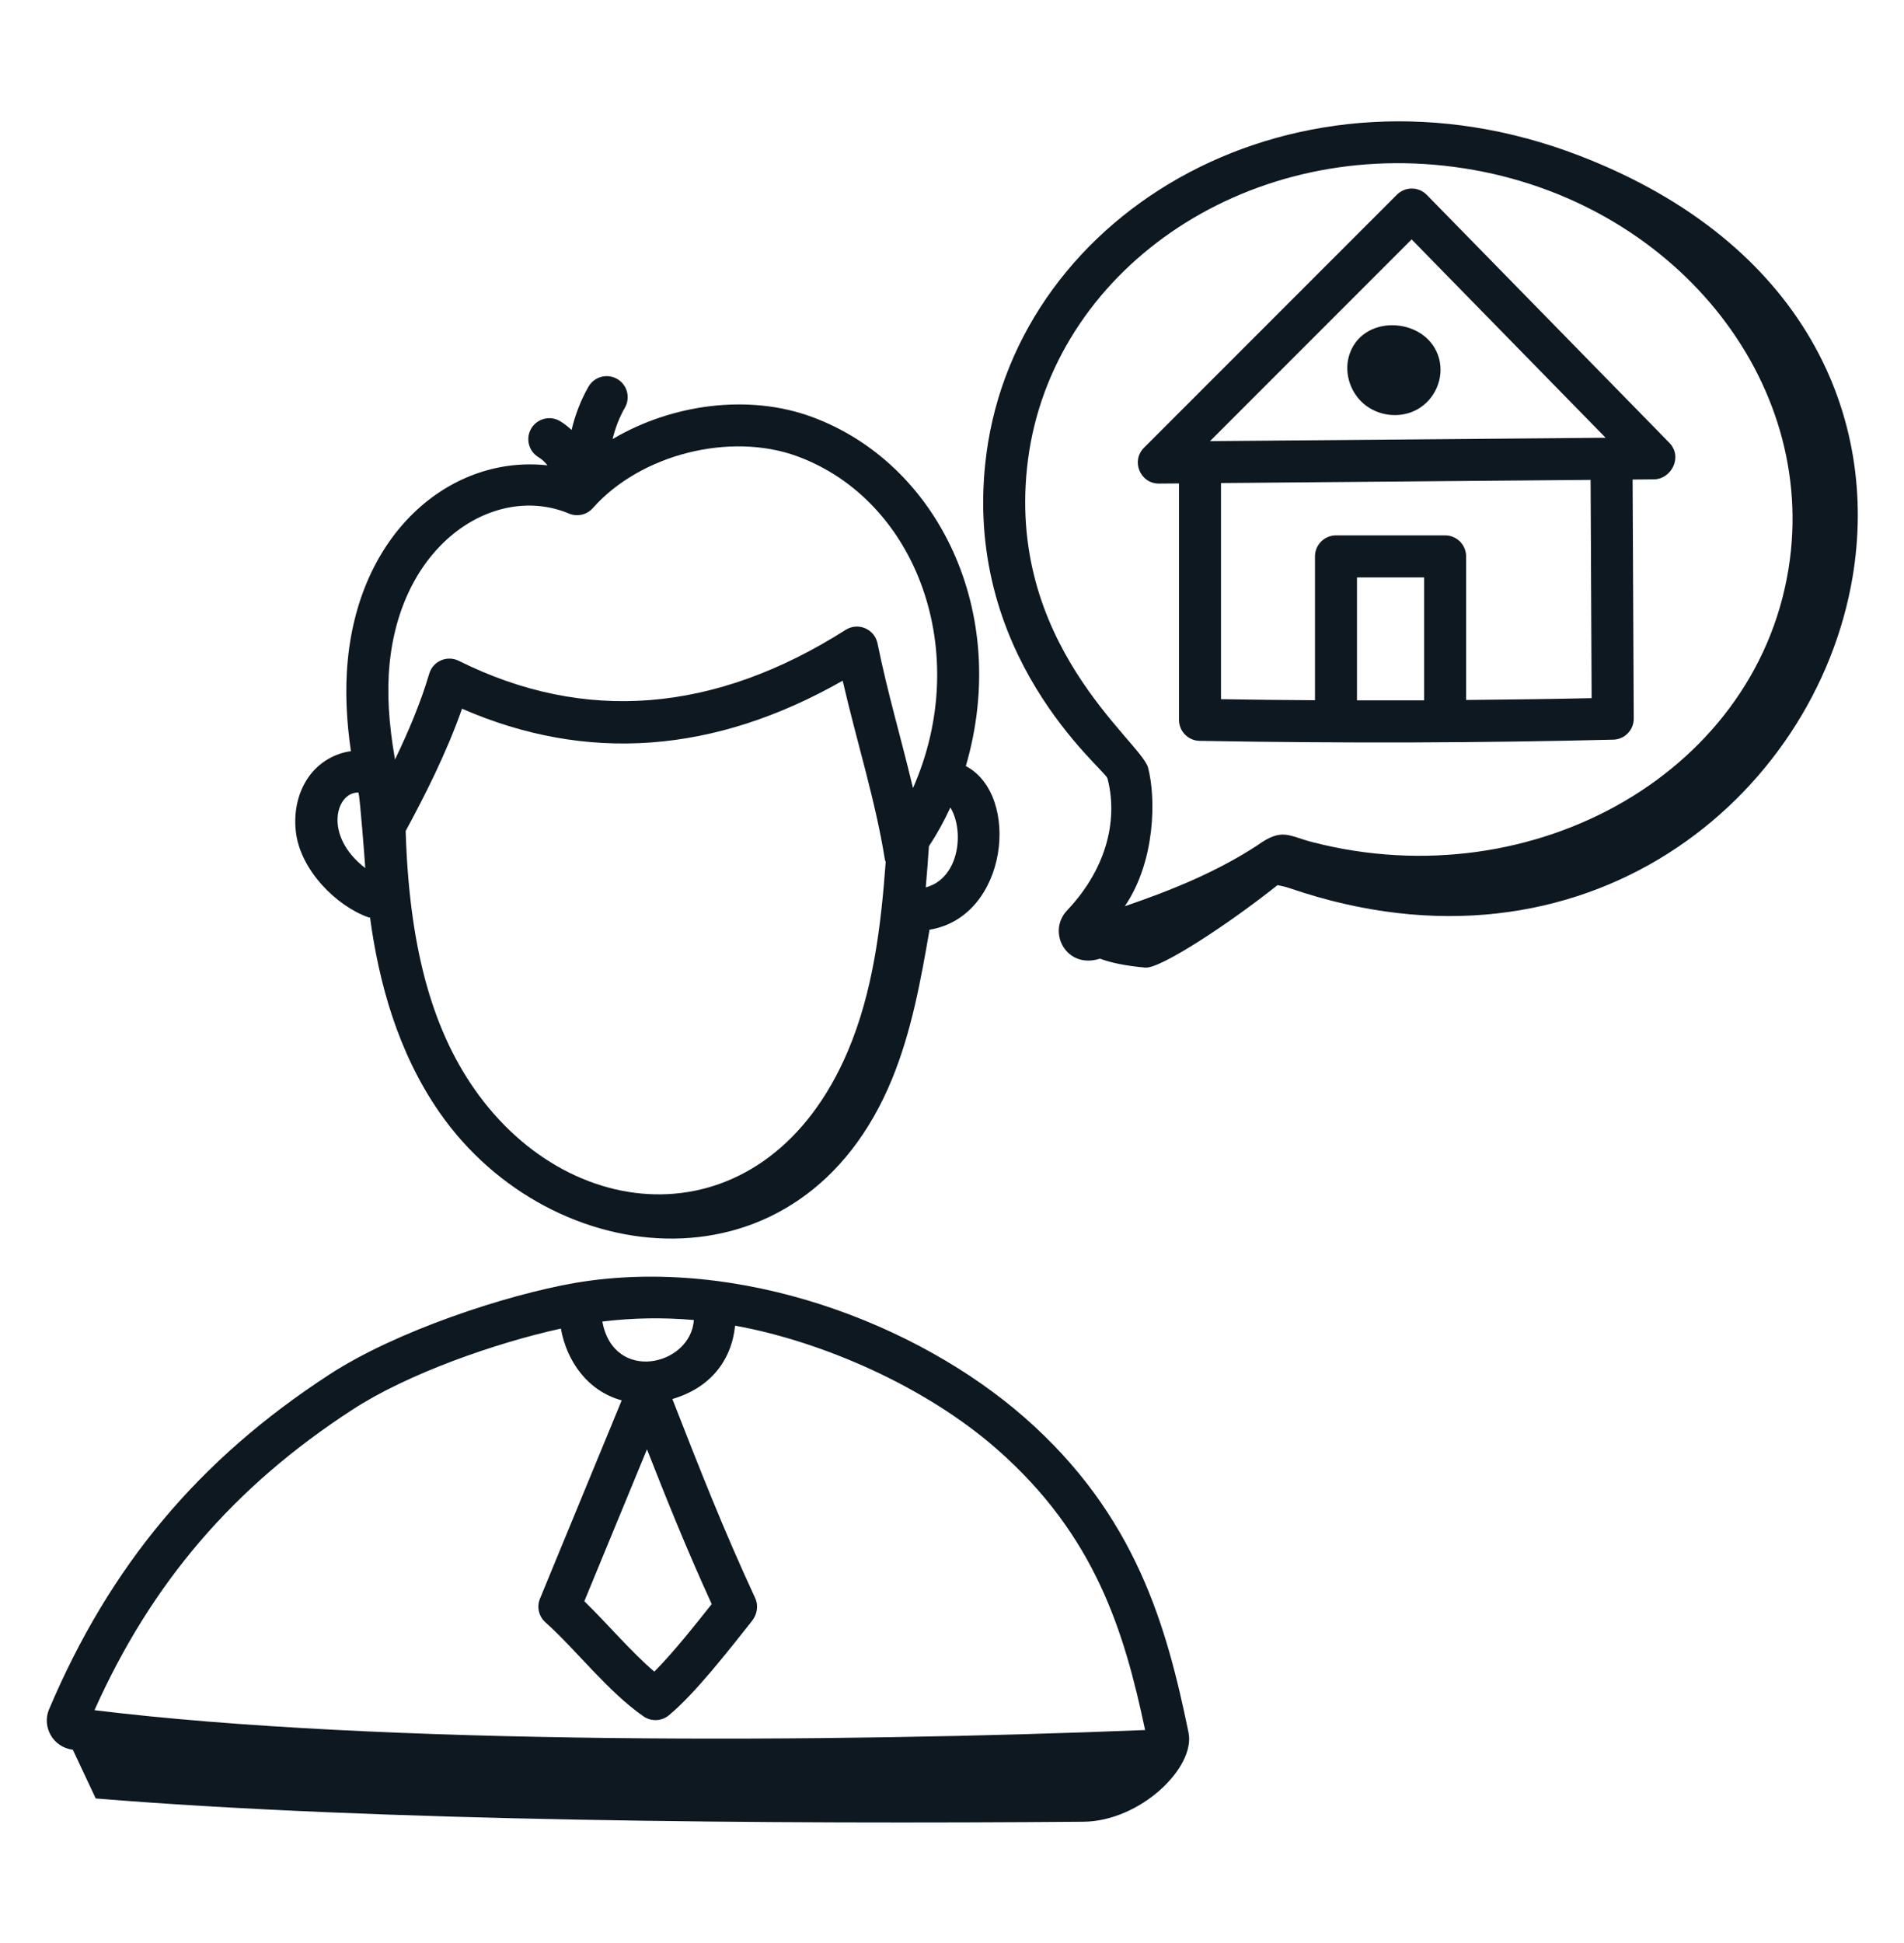 <svg width="50" height="51" viewBox="0 0 50 51" fill="none" xmlns="http://www.w3.org/2000/svg">
<path d="M37.468 5.115C37.248 4.891 36.897 4.898 36.684 5.11L30.042 11.752C29.696 12.097 29.94 12.693 30.432 12.693H30.437L30.961 12.689V18.895C30.961 19.196 31.202 19.441 31.503 19.446C35.413 19.515 38.961 19.498 42.352 19.415C42.657 19.415 42.905 19.166 42.903 18.861L42.873 12.587L43.432 12.582C43.892 12.578 44.198 11.991 43.837 11.622L37.468 5.115ZM37.398 18.382C36.814 18.384 36.225 18.384 35.635 18.382V15.156H37.398V18.382ZM38.501 18.373V14.605C38.501 14.3 38.254 14.053 37.949 14.053H35.084C34.779 14.053 34.532 14.3 34.532 14.605V18.38C33.718 18.375 32.896 18.366 32.064 18.352V12.679L41.77 12.596L41.797 18.325C40.703 18.349 39.604 18.363 38.501 18.373ZM31.775 11.579L37.07 6.284L42.164 11.49L31.775 11.579Z" fill="#0D1820"/>
<path d="M35.452 9.261C35.28 9.718 35.427 10.267 35.808 10.595C36.195 10.929 36.774 10.992 37.215 10.748C37.686 10.488 37.928 9.926 37.791 9.412C37.504 8.343 35.846 8.207 35.452 9.261Z" fill="#0D1820"/>
<path d="M41.478 4.087C34.077 1.236 26.75 5.494 25.904 11.911C25.207 17.204 29.019 20.189 29.082 20.43C29.344 21.415 29.135 22.721 28.021 23.898C27.49 24.458 27.995 25.449 28.885 25.163C29.17 25.269 29.543 25.349 30.077 25.398C30.469 25.434 32.284 24.241 33.548 23.233C33.649 23.253 33.75 23.273 33.864 23.312C41.64 25.98 47.671 20.932 48.648 15.156C49.359 10.954 47.394 6.366 41.478 4.087ZM47.003 14.689C46.273 20.221 40.302 23.609 34.47 22.106C33.832 21.943 33.674 21.714 33.008 22.196C31.941 22.89 30.764 23.368 29.538 23.787C29.542 23.781 29.546 23.775 29.55 23.769C30.347 22.585 30.356 20.935 30.149 20.15C29.968 19.461 26.362 16.894 26.997 12.055C27.644 7.149 32.615 3.645 38.186 4.381C43.7 5.107 47.655 9.731 47.003 14.689Z" fill="#0D1820"/>
<path d="M8.107 20.39C7.831 20.779 7.71 21.287 7.768 21.819C7.878 22.839 8.842 23.785 9.672 24.077C9.687 24.082 9.703 24.081 9.718 24.085C9.945 25.772 10.442 27.619 11.545 29.204C14.471 33.41 21.062 34.114 23.431 28.309C23.939 27.064 24.181 25.73 24.41 24.403C26.478 24.068 26.809 20.863 25.363 20.108C26.544 16.064 24.627 12.159 21.318 10.942C19.659 10.333 17.646 10.604 16.087 11.525C16.156 11.235 16.264 10.955 16.411 10.699C16.562 10.434 16.47 10.097 16.206 9.946C15.941 9.794 15.605 9.887 15.453 10.151C15.25 10.508 15.103 10.89 15.01 11.285C14.916 11.2 14.817 11.12 14.708 11.054C14.446 10.899 14.108 10.984 13.952 11.245C13.796 11.507 13.881 11.845 14.143 12.002C14.234 12.056 14.311 12.131 14.377 12.215C11.911 11.94 9.47 13.886 9.134 17.316C9.052 18.147 9.105 18.962 9.215 19.717C8.786 19.774 8.374 20.013 8.107 20.39ZM22.257 27.609C20.153 32.534 15.058 32.321 12.45 28.574C11.314 26.941 10.744 24.779 10.653 21.812C11.149 20.897 11.723 19.77 12.133 18.602C15.407 20.03 18.763 19.783 22.129 17.867C22.512 19.522 22.988 21.003 23.238 22.564C23.241 22.587 23.253 22.604 23.259 22.625C23.136 24.298 22.93 26.033 22.257 27.609ZM24.311 23.292C24.342 22.933 24.37 22.576 24.393 22.224C24.393 22.221 24.392 22.218 24.392 22.216C24.605 21.892 24.794 21.552 24.957 21.196C25.328 21.801 25.202 23.054 24.311 23.292ZM10.231 17.423C10.546 14.221 13.026 12.678 14.942 13.48C15.159 13.571 15.411 13.513 15.568 13.337C16.816 11.926 19.175 11.33 20.938 11.977C24.079 13.133 25.547 17.121 23.976 20.685C23.634 19.261 23.315 18.218 23.044 16.888C22.966 16.51 22.536 16.326 22.208 16.532C18.768 18.718 15.348 18.99 12.047 17.345C11.735 17.192 11.367 17.357 11.272 17.683C11.047 18.448 10.719 19.216 10.373 19.936C10.207 18.991 10.157 18.179 10.231 17.423ZM9.415 20.803C9.458 20.997 9.577 22.546 9.592 22.785C8.483 21.937 8.821 20.782 9.415 20.803Z" fill="#0D1820"/>
<path d="M1.913 45.928L2.514 47.206C9.887 47.81 20.363 47.884 28.45 47.817C29.942 47.805 31.405 46.394 31.21 45.47C30.639 42.699 29.837 39.778 26.907 37.209C24.099 34.746 19.42 32.948 15.112 33.672C13.282 33.989 10.396 34.94 8.651 36.078C5.222 38.305 2.882 41.099 1.28 44.886C1.106 45.331 1.387 45.859 1.913 45.928ZM18.221 34.648C18.14 35.851 16.116 36.316 15.818 34.688C16.614 34.591 17.416 34.577 18.221 34.648ZM18.69 42.104C18.252 42.656 17.672 43.387 17.183 43.877C16.583 43.368 15.947 42.616 15.345 42.029L16.99 38.042C17.532 39.422 18.048 40.7 18.69 42.104ZM9.252 37.003C10.707 36.054 13.026 35.246 14.729 34.873C14.882 35.726 15.427 36.51 16.326 36.757L14.18 41.962C14.09 42.178 14.148 42.428 14.324 42.584C15.112 43.285 15.955 44.396 16.898 45.051C17.101 45.192 17.374 45.181 17.565 45.023C18.26 44.447 19.134 43.319 19.746 42.549C19.881 42.378 19.926 42.15 19.83 41.944C18.998 40.149 18.378 38.568 17.657 36.722C18.643 36.432 19.21 35.721 19.304 34.796C21.595 35.211 24.301 36.391 26.18 38.038C28.761 40.302 29.522 42.814 30.071 45.41C21.89 45.744 9.96 45.808 2.481 44.889C3.982 41.536 6.143 39.022 9.252 37.003Z" fill="#0D1820"/>
</svg>

